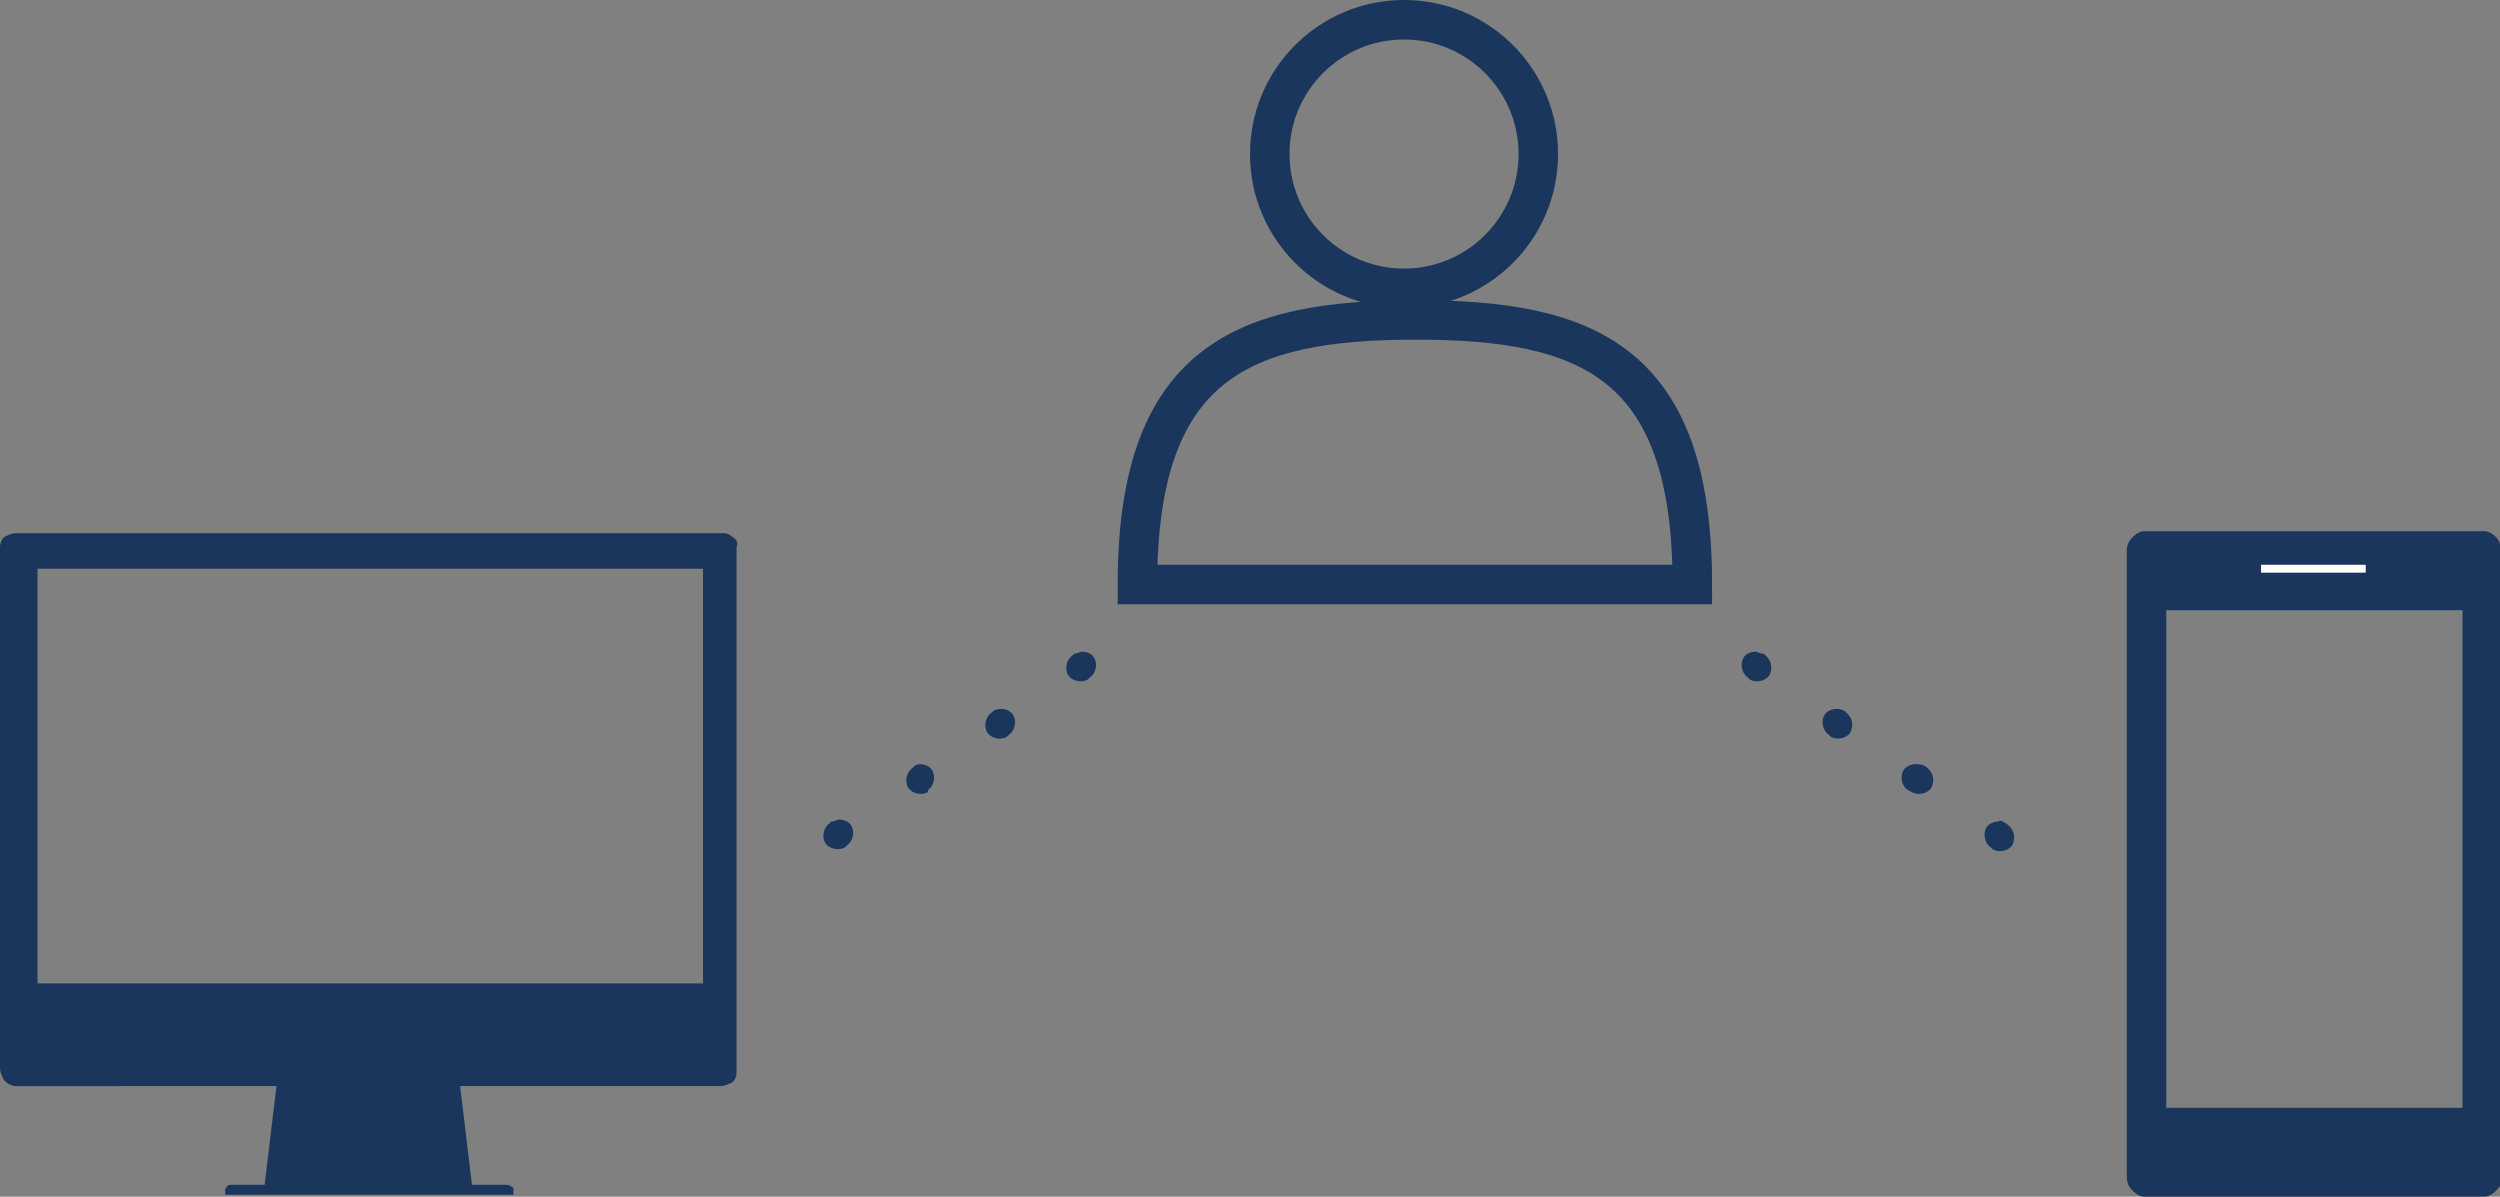 <svg id="Camada_1" xmlns="http://www.w3.org/2000/svg" viewBox="0 0 126.6 60.6"><rect x="0" y="0" width="126.6" height="60.6" fill="#808080" stroke="none"/><style>.st0{fill:none;stroke:#1b365d;stroke-width:2;stroke-miterlimit:10}.st1{fill:#1b365d}.st2{fill:#fff}</style><path class="st0" d="M71.7 16.2c-8.7 0-14.1 2.1-14.1 13.4h28.1c0-11.3-5.3-13.4-14-13.4z"/><circle class="st0" cx="71.1" cy="7.8" r="6.8"/><path class="st1" d="M54.8 33c.2 0 .5.1.6.3.2.3.1.8-.2 1l-.1.1c-.3.2-.8.1-1-.2-.2-.3-.1-.8.2-1l.1-.1c.2 0 .3-.1.4-.1zm-4.1 2.9c.2 0 .5.1.6.3.2.3.1.8-.2 1l-.1.1c-.3.2-.8.1-1-.2-.2-.3-.1-.8.2-1l.1-.1c.2-.1.3-.1.4-.1zm-4.1 2.8c.2 0 .5.1.6.3.2.3.1.8-.2 1v.1c-.3.2-.8.1-1-.2-.2-.3-.1-.8.2-1l.1-.1c.1-.1.2-.1.3-.1zm-4.1 2.8c.2 0 .5.1.6.3.2.3.1.8-.2 1l-.1.1c-.3.2-.8.1-1-.2-.2-.3-.1-.8.2-1l.1-.1c.2 0 .3-.1.4-.1zm46.8-8.4c.4.3.5.7.3 1.1-.2.3-.7.4-1 .2l-.1-.1c-.3-.2-.4-.7-.2-1 .1-.2.4-.3.6-.3.1 0 .2.1.4.1zm4.1 2.9c.4.3.5.7.3 1.1-.2.3-.7.4-1 .2l-.1-.1c-.3-.2-.4-.7-.2-1 .1-.2.4-.3.6-.3.1 0 .2 0 .4.1zm4.1 2.8c.4.3.5.7.3 1.1-.2.3-.7.4-1 .2l-.2-.1c-.3-.2-.4-.7-.2-1 .1-.2.4-.3.6-.3.2 0 .3 0 .5.1zm4.1 2.9c.4.3.5.7.3 1.1-.2.3-.7.4-1 .2l-.1-.1c-.3-.2-.4-.7-.2-1 .1-.2.4-.3.6-.3.1-.1.2 0 .4.1zm8.1-10.8h15v25.2h-15V30.9zm16.7-3.7c-.2-.2-.4-.3-.6-.3h-17.2c-.2 0-.4.1-.6.3-.2.2-.3.4-.3.7v31.7c0 .3.1.5.3.7.2.2.4.3.6.3h17.2c.2 0 .4-.1.6-.3.2-.2.3-.4.3-.7V27.9c-.1-.3-.1-.5-.3-.7z"/><circle class="st1" cx="117.2" cy="58.2" r=".9"/><path class="st2" d="M114.5 28.6h5.3v.4h-5.3z"/><path class="st1" d="M37.1 27.2c-.2-.2-.4-.2-.6-.2H.8c-.2 0-.4.1-.6.2-.1.1-.2.3-.2.5v26.4c0 .2.1.4.2.6.2.2.4.3.6.3H14l-.6 5h-1.7c-.1 0-.2 0-.2.1-.1.1-.1.1-.1.2v.2H26v-.2c0-.1 0-.2-.1-.2-.1-.1-.2-.1-.3-.1h-1.7l-.6-5h13.2c.2 0 .4-.1.6-.2.2-.2.2-.4.2-.6V27.7c.1-.2 0-.4-.2-.5zM1.9 28.8h33.7v21H1.9v-21z"/></svg>